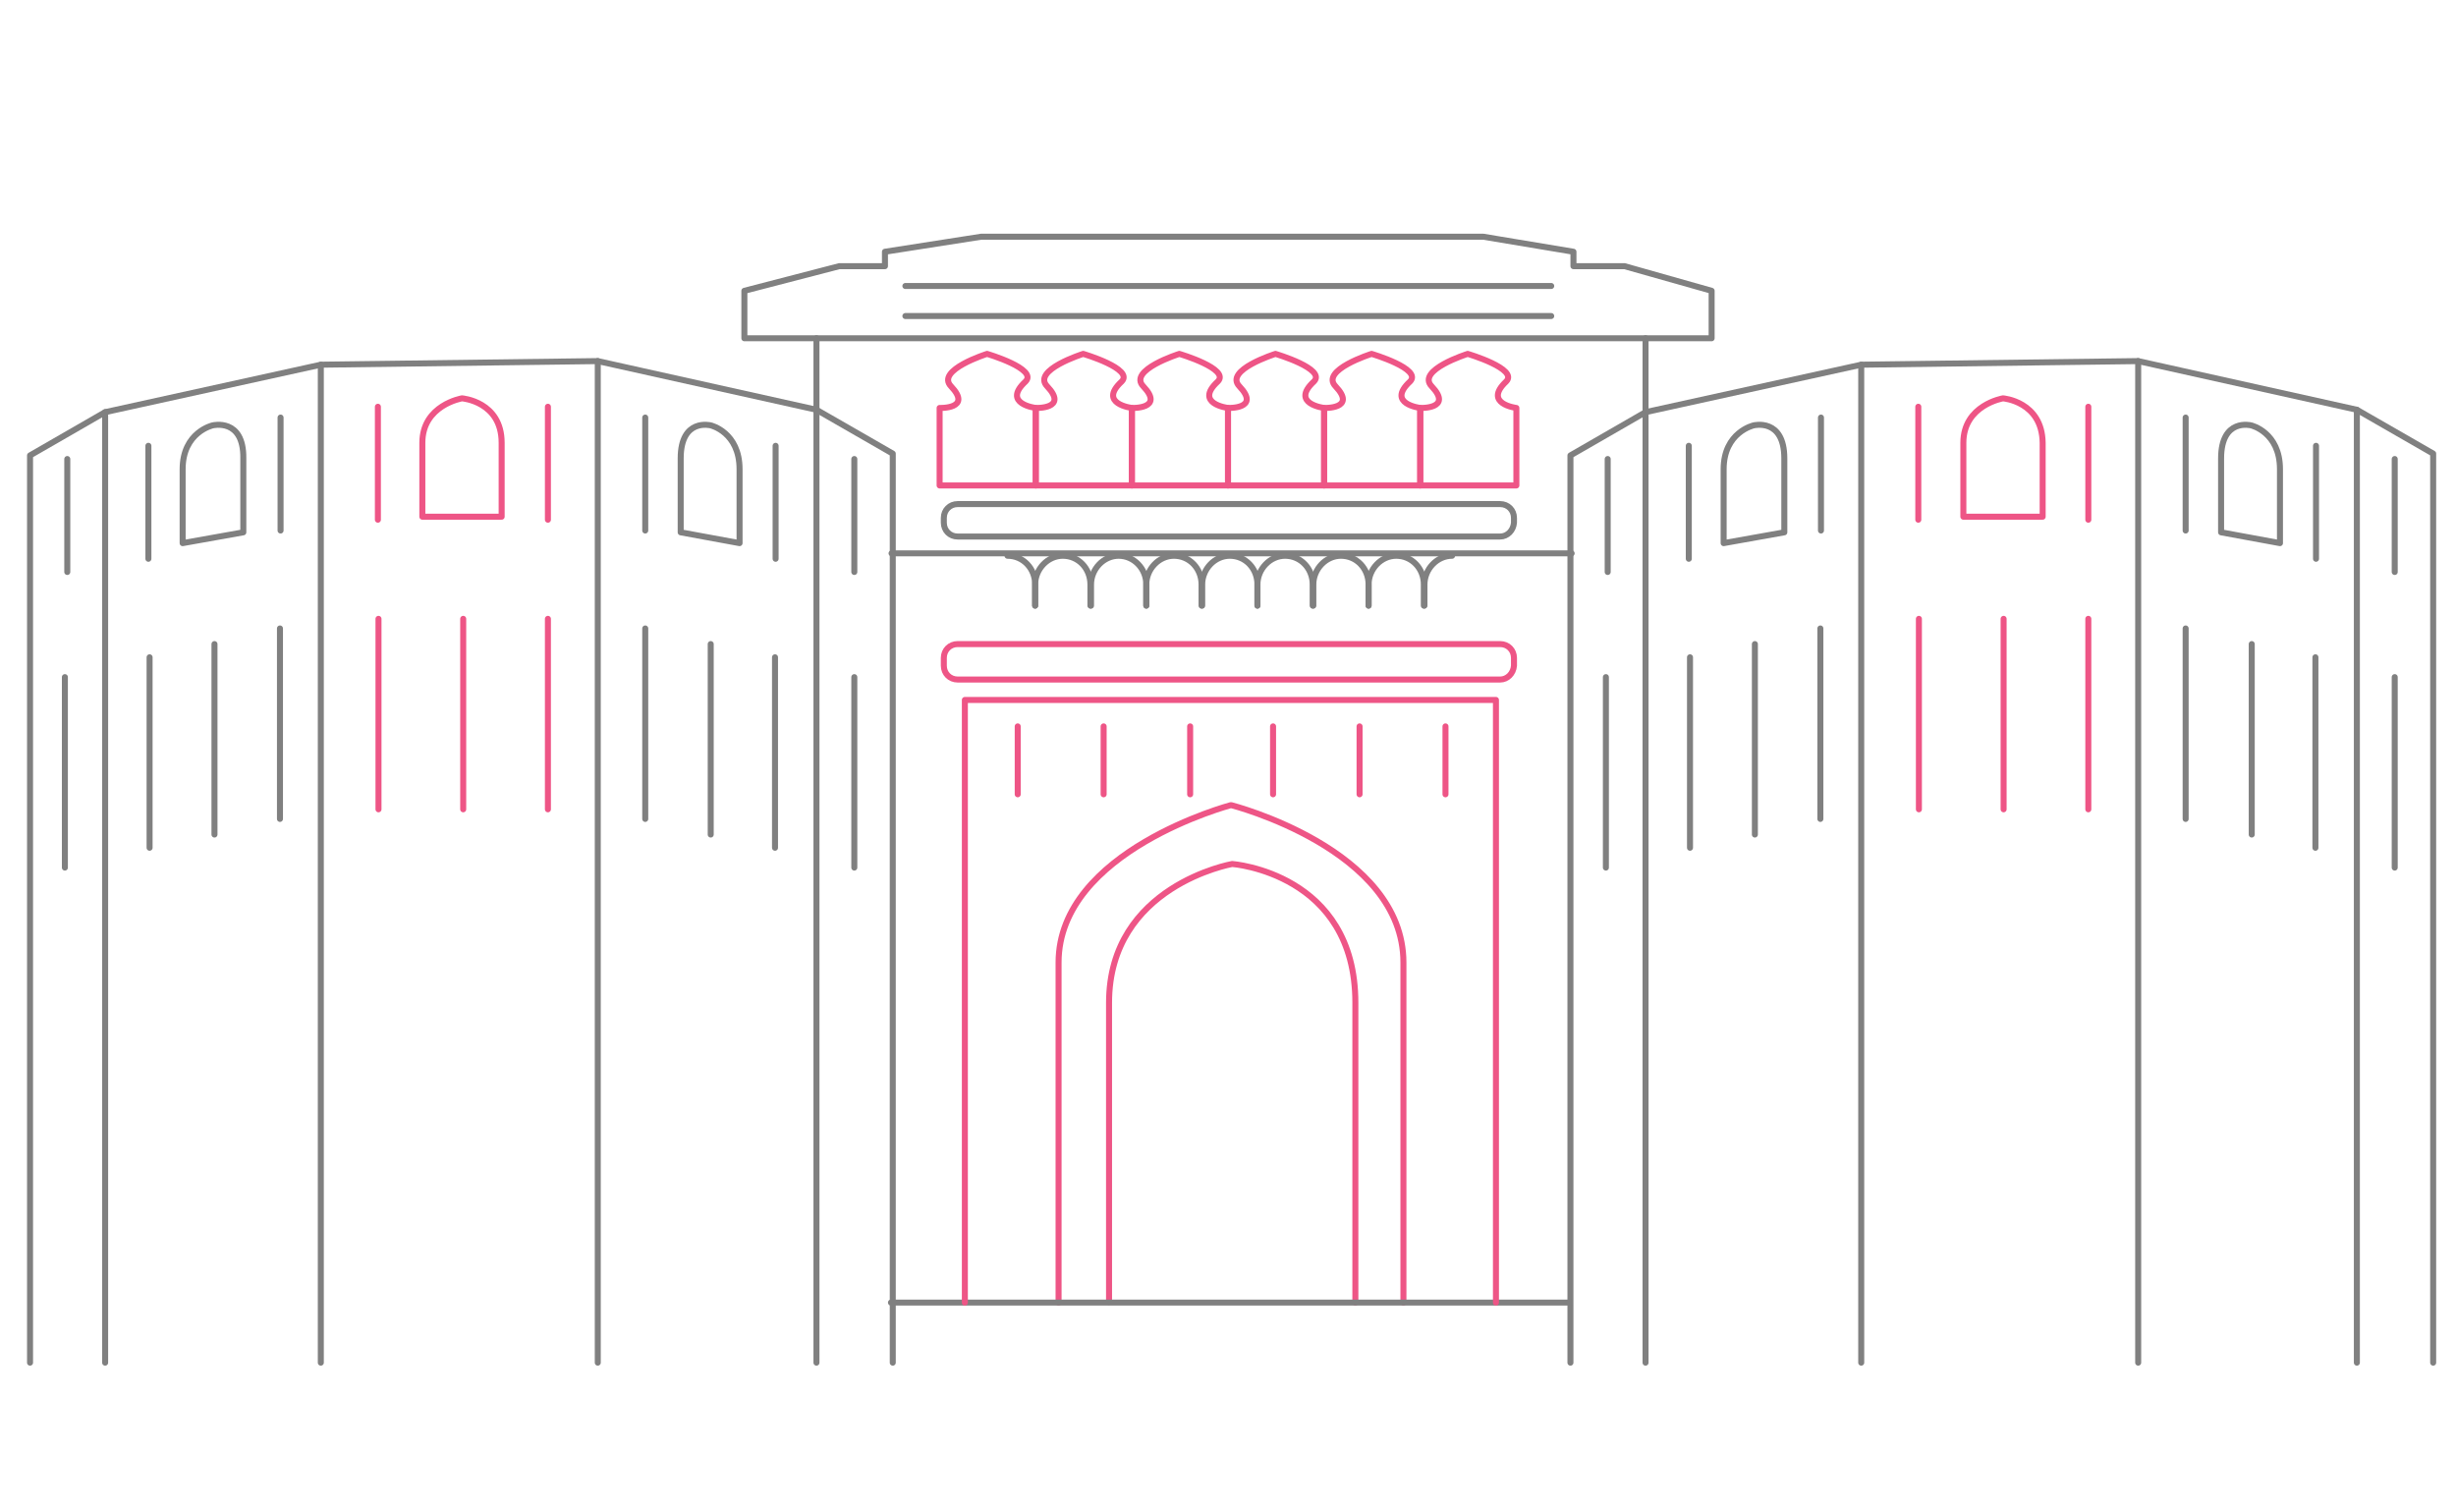 <?xml version="1.0" encoding="utf-8"?>
<!-- Generator: Adobe Illustrator 22.0.0, SVG Export Plug-In . SVG Version: 6.00 Build 0)  -->
<svg version="1.1" id="Layer_1" xmlns="http://www.w3.org/2000/svg" xmlns:xlink="http://www.w3.org/1999/xlink" x="0px" y="0px"
	 viewBox="0 0 408.8 251.6" style="enable-background:new 0 0 408.8 251.6;" xml:space="preserve">
<style type="text/css">
	.pune0{fill:none;stroke:#808080;stroke-linecap:round;stroke-linejoin:round;stroke-miterlimit:10;}
	.pune1{fill:none;stroke:#EE5586;stroke-linecap:round;stroke-linejoin:round;stroke-miterlimit:10;}
</style>
<polyline class="pune0" points="5,226.8 5,75.8 17.5,68.6 53.4,60.7 99.5,60.1 135.9,68.2 148.6,75.5 148.6,226.8 "/>
<line class="pune0" x1="17.5" y1="68.6" x2="17.5" y2="226.8"/>
<line class="pune0" x1="53.4" y1="60.7" x2="53.4" y2="226.8"/>
<line class="pune0" x1="99.5" y1="60.1" x2="99.5" y2="226.8"/>
<line class="pune0" x1="135.9" y1="68.2" x2="135.9" y2="226.8"/>
<line class="pune0" x1="10.8" y1="112.7" x2="10.8" y2="144.4"/>
<line class="pune0" x1="24.9" y1="109.4" x2="24.9" y2="141.1"/>
<line class="pune0" x1="35.7" y1="107.2" x2="35.7" y2="138.9"/>
<line class="pune0" x1="46.6" y1="104.6" x2="46.6" y2="136.3"/>
<line id="svg-concept" class="pune1" x1="63" y1="103" x2="63" y2="134.7"/>
<line id="svg-concept" class="pune1" x1="77.1" y1="103" x2="77.1" y2="134.7"/>
<line id="svg-concept" class="pune1" x1="91.2" y1="103" x2="91.2" y2="134.7"/>
<line class="pune0" x1="129" y1="109.4" x2="129" y2="141.1"/>
<line class="pune0" x1="118.3" y1="107.2" x2="118.3" y2="138.9"/>
<line class="pune0" x1="107.4" y1="104.6" x2="107.4" y2="136.3"/>
<line class="pune0" x1="142.2" y1="112.7" x2="142.2" y2="144.4"/>
<line class="pune0" x1="142.2" y1="76.4" x2="142.2" y2="95.2"/>
<line class="pune0" x1="129.1" y1="74.2" x2="129.1" y2="93"/>
<line class="pune0" x1="24.7" y1="74.2" x2="24.7" y2="93"/>
<line class="pune0" x1="107.4" y1="69.5" x2="107.4" y2="88.3"/>
<line id="svg-concept" class="pune1" x1="91.2" y1="67.7" x2="91.2" y2="86.5"/>
<line id="svg-concept" class="pune1" x1="62.9" y1="67.7" x2="62.9" y2="86.5"/>
<line class="pune0" x1="46.7" y1="69.5" x2="46.7" y2="88.3"/>
<line class="pune0" x1="11.2" y1="76.4" x2="11.2" y2="95.2"/>
<path id="svg-concept" class="pune1" d="M76.9,66.3c0,0-6.6,1.1-6.6,7.4c0,7.6,0,12.3,0,12.3h6.6h6.6c0,0,0-4.8,0-12.3C83.5,66.8,76.9,66.3,76.9,66.3z"
	/>
<path id="svg-concept" class="pune1" d="M225.6,216.8c0,0,0-26.3,0-49.9c0-21.6-20.5-23.1-20.5-23.1s-20.5,3.6-20.5,23.1c0,23.8,0,49.8,0,49.8"/>
<path id="svg-concept" class="pune1" d="M233.6,216.8c0,0,0-29.8,0-56.6c0-18.9-28.7-26.2-28.7-26.2s-28.7,7.6-28.7,26.2c0,27,0,56.6,0,56.6"/>
<path class="pune0" d="M35.4,70.8c0,0-5,1.1-5,7.3c0,7.6,0,12.3,0,12.3l10.1-1.8c0,0,0-4.8,0-12.3C40.6,69.5,35.4,70.8,35.4,70.8z"/>
<path class="pune0" d="M118.3,70.8c0,0,4.8,1.1,4.8,7.3c0,7.6,0,12.3,0,12.3l-9.8-1.8c0,0,0-4.8,0-12.3
	C113.3,69.5,118.3,70.8,118.3,70.8z"/>
<polyline class="pune0" points="261.4,226.8 261.4,75.8 273.9,68.6 309.8,60.7 355.9,60.1 392.3,68.2 405,75.5 405,226.8 "/>
<line class="pune0" x1="273.9" y1="68.6" x2="273.9" y2="226.8"/>
<line class="pune0" x1="309.8" y1="60.7" x2="309.8" y2="226.8"/>
<line class="pune0" x1="355.9" y1="60.1" x2="355.9" y2="226.8"/>
<line class="pune0" x1="392.3" y1="68.2" x2="392.3" y2="226.8"/>
<line class="pune0" x1="267.3" y1="112.7" x2="267.3" y2="144.4"/>
<line class="pune0" x1="281.3" y1="109.4" x2="281.3" y2="141.1"/>
<line class="pune0" x1="292.1" y1="107.2" x2="292.1" y2="138.9"/>
<line class="pune0" x1="303" y1="104.6" x2="303" y2="136.3"/>
<line id="svg-concept" class="pune1" x1="319.4" y1="103" x2="319.4" y2="134.7"/>
<line id="svg-concept" class="pune1" x1="333.5" y1="103" x2="333.5" y2="134.7"/>
<line id="svg-concept" class="pune1" x1="347.6" y1="103" x2="347.6" y2="134.7"/>
<line class="pune0" x1="385.4" y1="109.4" x2="385.4" y2="141.1"/>
<line class="pune0" x1="374.8" y1="107.2" x2="374.8" y2="138.9"/>
<line class="pune0" x1="363.8" y1="104.6" x2="363.8" y2="136.3"/>
<line class="pune0" x1="398.6" y1="112.7" x2="398.6" y2="144.4"/>
<line class="pune0" x1="398.6" y1="76.4" x2="398.6" y2="95.2"/>
<line class="pune0" x1="385.5" y1="74.2" x2="385.5" y2="93"/>
<line class="pune0" x1="281.1" y1="74.2" x2="281.1" y2="93"/>
<line class="pune0" x1="363.8" y1="69.5" x2="363.8" y2="88.3"/>
<line id="svg-concept" class="pune1" x1="347.6" y1="67.7" x2="347.6" y2="86.5"/>
<line id="svg-concept" class="pune1" x1="319.3" y1="67.7" x2="319.3" y2="86.5"/>
<line class="pune0" x1="303.1" y1="69.5" x2="303.1" y2="88.3"/>
<line class="pune0" x1="267.6" y1="76.4" x2="267.6" y2="95.2"/>
<path id="svg-concept" class="pune1" d="M333.4,66.3c0,0-6.6,1.1-6.6,7.4c0,7.6,0,12.3,0,12.3h6.6h6.6c0,0,0-4.8,0-12.3
	C339.9,66.8,333.4,66.3,333.4,66.3z"/>
<path class="pune0" d="M291.9,70.8c0,0-5,1.1-5,7.3c0,7.6,0,12.3,0,12.3l10.1-1.8c0,0,0-4.8,0-12.3C297,69.5,291.9,70.8,291.9,70.8z"
	/>
<path class="pune0" d="M374.7,70.8c0,0,4.8,1.1,4.8,7.3c0,7.6,0,12.3,0,12.3l-9.8-1.8c0,0,0-4.8,0-12.3
	C369.7,69.5,374.7,70.8,374.7,70.8z"/>
<line class="pune0" x1="148.3" y1="216.8" x2="261.3" y2="216.8"/>
<polyline id="svg-concept" class="pune1" points="160.6,216.8 160.6,116.5 249,116.5 249,216.8 "/>
<path id="svg-concept" class="pune1" d="M249.7,113.1h-90.3c-1.3,0-2.3-1-2.3-2.3v-1.3c0-1.3,1-2.3,2.3-2.3h90.3c1.3,0,2.3,1,2.3,2.3v1.3
	C251.9,112.1,250.9,113.1,249.7,113.1z"/>
<path class="pune0" d="M249.7,89.3h-90.3c-1.3,0-2.3-1-2.3-2.3v-0.8c0-1.3,1-2.3,2.3-2.3h90.3c1.3,0,2.3,1,2.3,2.3V87
	C251.9,88.3,250.9,89.3,249.7,89.3z"/>
<line id="svg-concept" class="pune1" x1="169.4" y1="132.2" x2="169.4" y2="120.9"/>
<line id="svg-concept" class="pune1" x1="183.7" y1="132.2" x2="183.7" y2="120.9"/>
<line id="svg-concept" class="pune1" x1="198.1" y1="132.2" x2="198.1" y2="120.9"/>
<line id="svg-concept" class="pune1" x1="211.9" y1="132.2" x2="211.9" y2="120.9"/>
<line id="svg-concept" class="pune1" x1="226.3" y1="132.2" x2="226.3" y2="120.9"/>
<line id="svg-concept" class="pune1" x1="240.6" y1="132.2" x2="240.6" y2="120.9"/>
<line class="pune0" x1="148.4" y1="92.1" x2="261.6" y2="92.1"/>
<path class="pune0" d="M172.3,100.8v-3.5c0-2.6,2.1-4.8,4.6-4.8c2.6,0,4.6,2.1,4.6,4.8v3.5"/>
<path class="pune0" d="M167.7,92.5c2.6,0,4.6,2.1,4.6,4.8v3.5"/>
<path class="pune0" d="M181.6,100.8v-3.5c0-2.6,2.1-4.8,4.6-4.8s4.6,2.1,4.6,4.8v3.5"/>
<path class="pune0" d="M190.8,100.8v-3.5c0-2.6,2.1-4.8,4.6-4.8c2.6,0,4.6,2.1,4.6,4.8v3.5"/>
<path class="pune0" d="M200.1,100.8v-3.5c0-2.6,2.1-4.8,4.6-4.8c2.6,0,4.6,2.1,4.6,4.8v3.5"/>
<path class="pune0" d="M209.3,100.8v-3.5c0-2.6,2.1-4.8,4.6-4.8c2.6,0,4.6,2.1,4.6,4.8v3.5"/>
<path class="pune0" d="M218.6,100.8v-3.5c0-2.6,2.1-4.8,4.6-4.8c2.6,0,4.6,2.1,4.6,4.8v3.5"/>
<path class="pune0" d="M227.8,100.8v-3.5c0-2.6,2.1-4.8,4.6-4.8c2.6,0,4.6,2.1,4.6,4.8v3.5"/>
<path class="pune0" d="M237.1,100.8v-3.5c0-2.6,2.1-4.8,4.6-4.8"/>
<path id="svg-concept" class="pune1" d="M172.4,67.9v12.9h-16V67.9c0,0,5.5,0.2,1.9-3.6c-2.6-2.7,6-5.4,6-5.4s8.5,2.5,6.4,4.6
	C166.7,67.2,172.4,67.9,172.4,67.9z"/>
<path id="svg-concept" class="pune1" d="M188.4,67.9v12.9h-16V67.9c0,0,5.5,0.2,1.9-3.6c-2.6-2.7,6-5.4,6-5.4s8.5,2.5,6.4,4.6
	C182.7,67.2,188.4,67.9,188.4,67.9z"/>
<path id="svg-concept" class="pune1" d="M204.4,67.9v12.9h-16V67.9c0,0,5.5,0.2,1.9-3.6c-2.6-2.7,6-5.4,6-5.4s8.5,2.5,6.4,4.6
	C198.7,67.2,204.4,67.9,204.4,67.9z"/>
<path id="svg-concept" class="pune1" d="M220.4,67.9v12.9h-16V67.9c0,0,5.5,0.2,1.9-3.6c-2.6-2.7,6-5.4,6-5.4s8.5,2.5,6.4,4.6
	C214.7,67.2,220.4,67.9,220.4,67.9z"/>
<path id="svg-concept" class="pune1" d="M236.4,67.9v12.9h-16V67.9c0,0,5.5,0.2,1.9-3.6c-2.6-2.7,6-5.4,6-5.4s8.5,2.5,6.4,4.6
	C230.7,67.2,236.4,67.9,236.4,67.9z"/>
<path id="svg-concept" class="pune1" d="M252.4,67.9v12.9h-16V67.9c0,0,5.5,0.2,1.9-3.6c-2.6-2.7,6-5.4,6-5.4s8.5,2.5,6.4,4.6
	C246.8,67.2,252.4,67.9,252.4,67.9z"/>
<polyline class="pune0" points="273.9,68.2 273.9,56.3 135.9,56.3 135.9,68.2 "/>
<polyline class="pune0" points="135.9,56.3 123.9,56.3 123.9,48.4 139.7,44.3 147.3,44.3 147.3,41.9 163.3,39.4 246.9,39.4 
	261.9,41.9 261.9,44.3 270.4,44.3 284.9,48.4 284.9,56.3 273.9,56.3 "/>
<line class="pune0" x1="150.7" y1="47.6" x2="258.2" y2="47.6"/>
<line class="pune0" x1="150.7" y1="52.6" x2="258.2" y2="52.6"/>
</svg>
